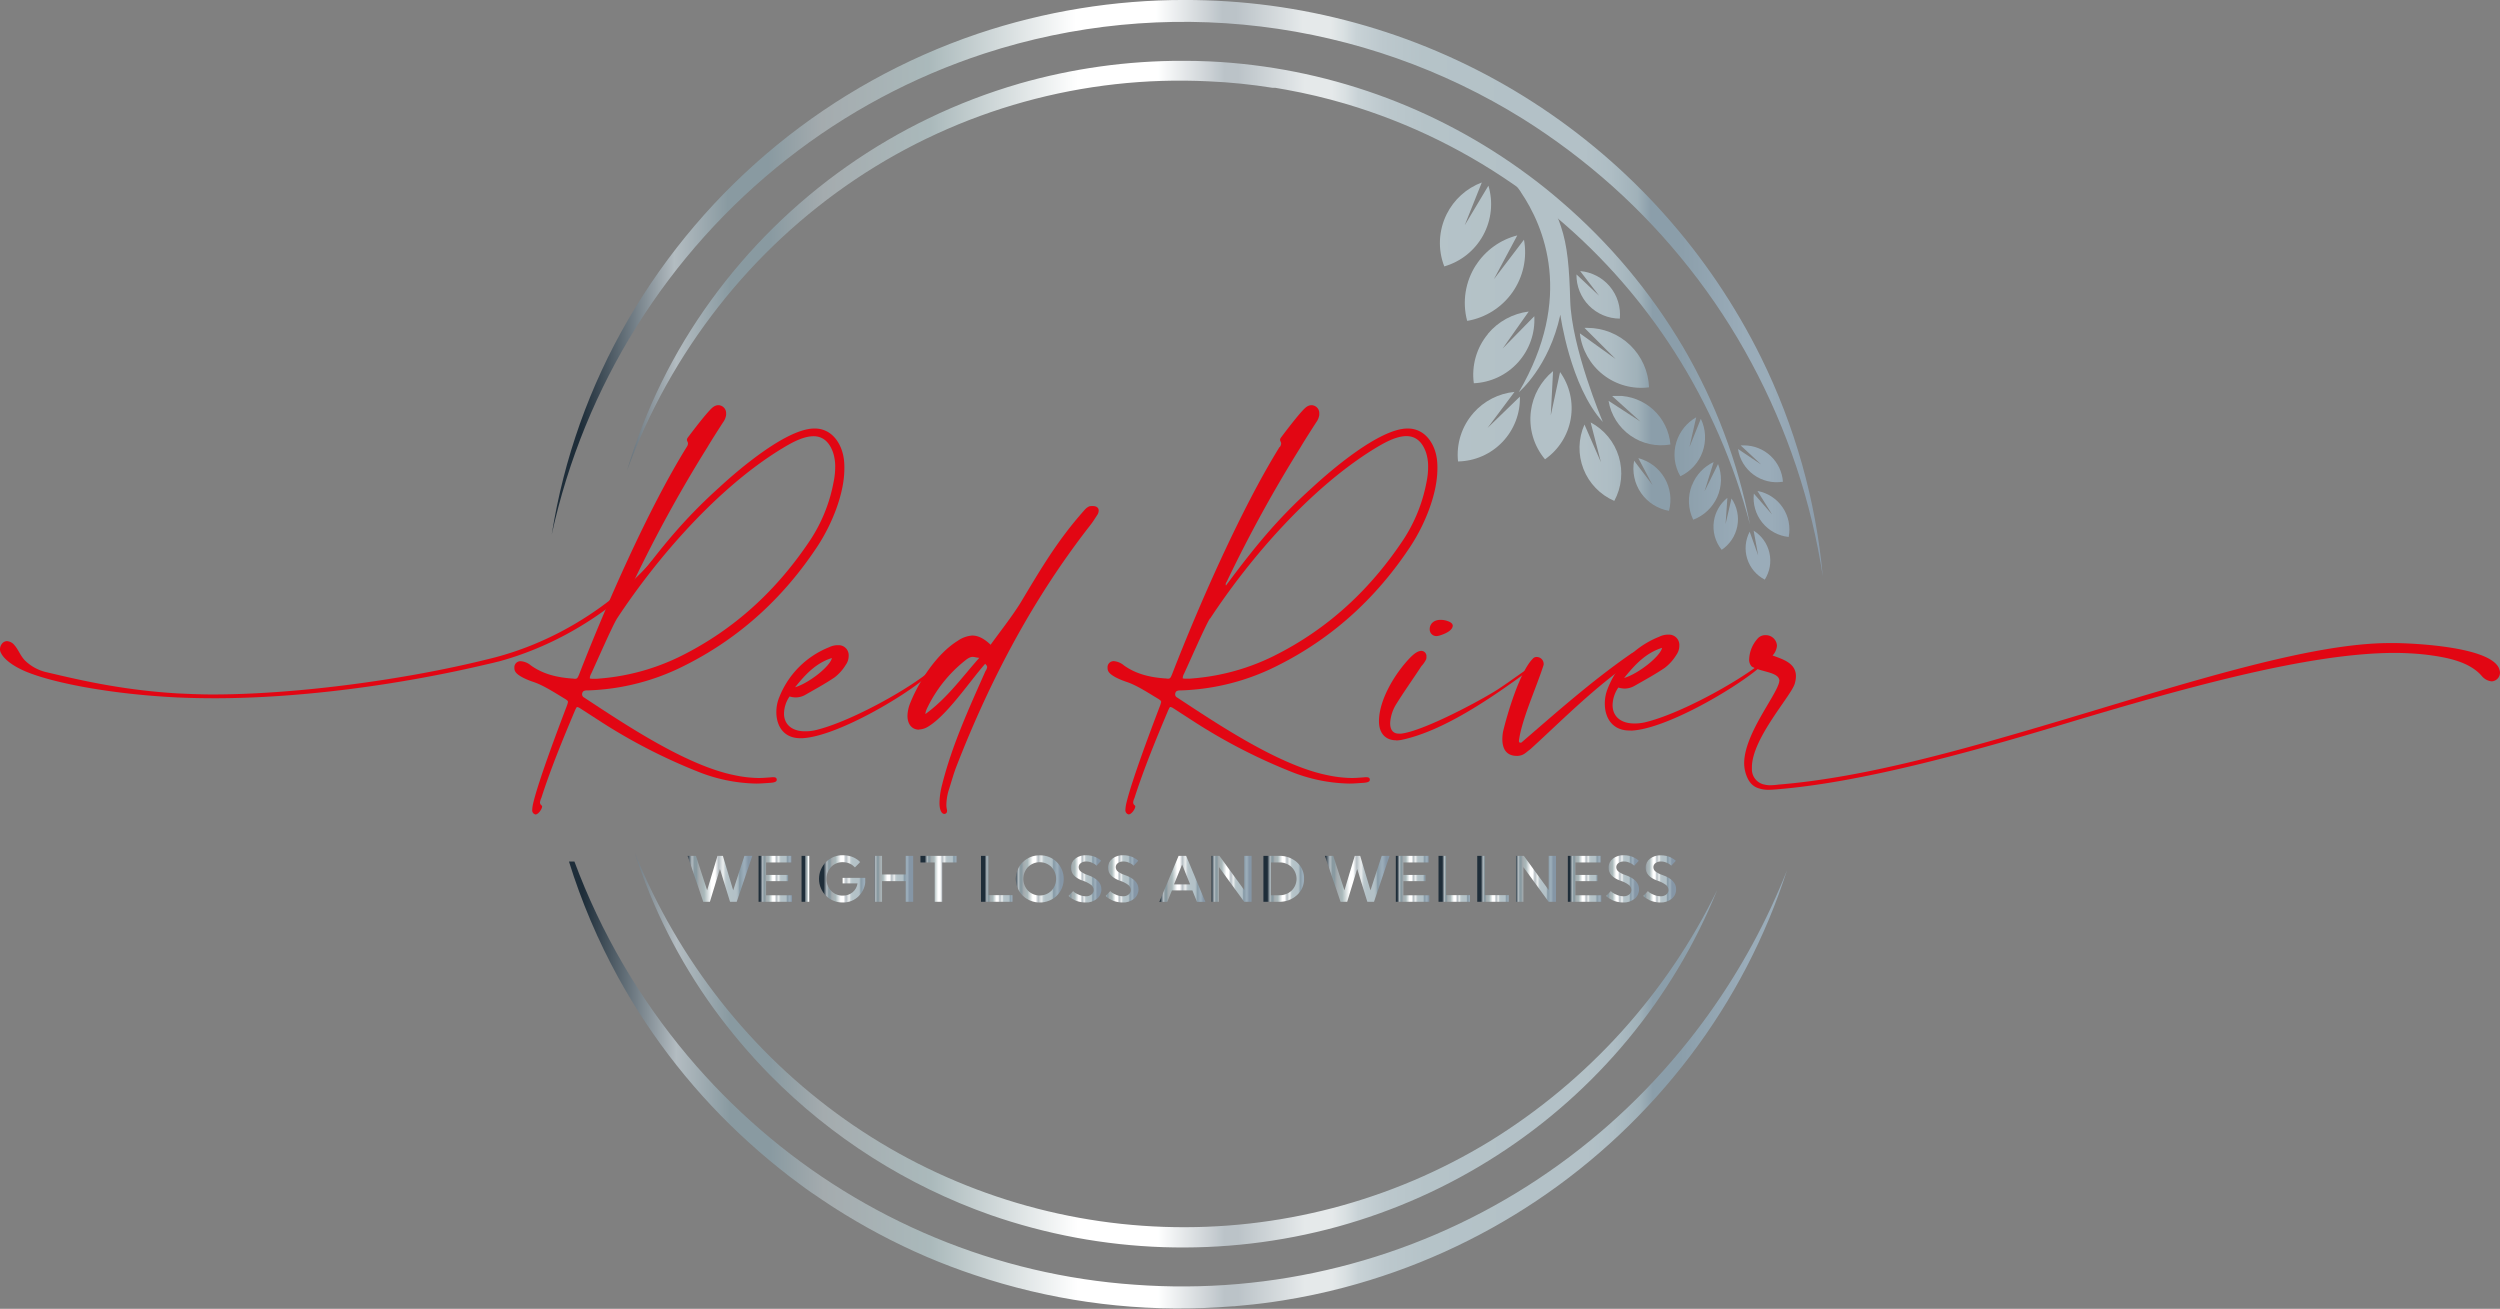 <?xml version="1.0" encoding="UTF-8"?>
<svg xmlns="http://www.w3.org/2000/svg" xmlns:xlink="http://www.w3.org/1999/xlink" id="Layer_1" data-name="Layer 1" viewBox="0 0 897.75 470">
  <rect x="0" y="0" width="897.75" height="470" fill="#808080" stroke="none"/>
  <defs>
    <style>.cls-1{fill:none;}.cls-2{clip-path:url(#clip-path);}.cls-3{fill:url(#linear-gradient);}.cls-4{clip-path:url(#clip-path-2);}.cls-5{fill:url(#linear-gradient-2);}.cls-6{clip-path:url(#clip-path-3);}.cls-7{fill:url(#linear-gradient-3);}.cls-8{clip-path:url(#clip-path-4);}.cls-9{fill:url(#linear-gradient-4);}.cls-10{clip-path:url(#clip-path-5);}.cls-11{fill:url(#linear-gradient-5);}.cls-12{clip-path:url(#clip-path-6);}.cls-13{fill:url(#linear-gradient-6);}.cls-14{clip-path:url(#clip-path-7);}.cls-15{fill:url(#linear-gradient-7);}.cls-16{clip-path:url(#clip-path-8);}.cls-17{fill:url(#linear-gradient-8);}.cls-18{clip-path:url(#clip-path-9);}.cls-19{fill:url(#linear-gradient-9);}.cls-20{clip-path:url(#clip-path-10);}.cls-21{fill:url(#linear-gradient-10);}.cls-22{clip-path:url(#clip-path-11);}.cls-23{fill:url(#linear-gradient-11);}.cls-24{clip-path:url(#clip-path-12);}.cls-25{fill:url(#linear-gradient-12);}.cls-26{clip-path:url(#clip-path-13);}.cls-27{fill:url(#linear-gradient-13);}.cls-28{clip-path:url(#clip-path-14);}.cls-29{fill:url(#linear-gradient-14);}.cls-30{clip-path:url(#clip-path-15);}.cls-31{fill:url(#linear-gradient-15);}.cls-32{clip-path:url(#clip-path-16);}.cls-33{fill:url(#linear-gradient-16);}.cls-34{clip-path:url(#clip-path-17);}.cls-35{fill:url(#linear-gradient-17);}.cls-36{clip-path:url(#clip-path-18);}.cls-37{fill:url(#linear-gradient-18);}.cls-38{clip-path:url(#clip-path-19);}.cls-39{fill:url(#linear-gradient-19);}.cls-40{clip-path:url(#clip-path-20);}.cls-41{fill:url(#linear-gradient-20);}.cls-42{clip-path:url(#clip-path-21);}.cls-43{fill:url(#linear-gradient-21);}.cls-44{fill:#e20613;}.cls-45{clip-path:url(#clip-path-22);}.cls-46{fill:url(#linear-gradient-22);}.cls-47{clip-path:url(#clip-path-23);}.cls-48{fill:url(#linear-gradient-23);}.cls-49{clip-path:url(#clip-path-24);}.cls-50{fill:url(#linear-gradient-24);}.cls-51{clip-path:url(#clip-path-25);}.cls-52{fill:url(#linear-gradient-25);}.cls-53{clip-path:url(#clip-path-26);}.cls-54{fill:url(#linear-gradient-26);}.cls-55{clip-path:url(#clip-path-27);}.cls-56{fill:url(#linear-gradient-27);}.cls-57{clip-path:url(#clip-path-28);}.cls-58{fill:url(#linear-gradient-28);}.cls-59{clip-path:url(#clip-path-29);}.cls-60{fill:url(#linear-gradient-29);}.cls-61{clip-path:url(#clip-path-30);}.cls-62{fill:url(#linear-gradient-30);}.cls-63{clip-path:url(#clip-path-31);}.cls-64{fill:url(#linear-gradient-31);}.cls-65{clip-path:url(#clip-path-32);}.cls-66{fill:url(#linear-gradient-32);}.cls-67{clip-path:url(#clip-path-33);}.cls-68{fill:url(#linear-gradient-33);}.cls-69{clip-path:url(#clip-path-34);}.cls-70{fill:url(#linear-gradient-34);}.cls-71{clip-path:url(#clip-path-35);}.cls-72{fill:url(#linear-gradient-35);}.cls-73{clip-path:url(#clip-path-36);}.cls-74{fill:url(#linear-gradient-36);}.cls-75{clip-path:url(#clip-path-37);}.cls-76{fill:url(#linear-gradient-37);}.cls-77{clip-path:url(#clip-path-38);}.cls-78{fill:url(#linear-gradient-38);}.cls-79{clip-path:url(#clip-path-39);}.cls-80{fill:url(#linear-gradient-39);}.cls-81{clip-path:url(#clip-path-40);}.cls-82{fill:url(#linear-gradient-40);}.cls-83{clip-path:url(#clip-path-41);}.cls-84{fill:url(#linear-gradient-41);}.cls-85{clip-path:url(#clip-path-42);}.cls-86{fill:url(#linear-gradient-42);}</style>
    <clipPath id="clip-path" transform="translate(-4.42 -10.07)">
      <polygon class="cls-1" points="251.35 317.42 254.34 317.42 258.35 329.79 262.07 317.42 264.01 317.42 267.71 329.79 271.74 317.42 274.57 317.42 268.98 333.91 266.58 333.91 262.95 322.11 259.34 333.91 256.96 333.91 251.35 317.42"></polygon>
    </clipPath>
    <linearGradient id="linear-gradient" x1="-267.94" y1="746.74" x2="-266.94" y2="746.74" gradientTransform="matrix(23.22, 0, 0, -23.22, 6467.53, 17651.91)" gradientUnits="userSpaceOnUse">
      <stop offset="0" stop-color="#1e2d39"></stop>
      <stop offset="0.04" stop-color="#1e2d39"></stop>
      <stop offset="0.11" stop-color="#b3bcc1"></stop>
      <stop offset="0.15" stop-color="#899aa1"></stop>
      <stop offset="0.18" stop-color="#899aa1"></stop>
      <stop offset="0.22" stop-color="#a4abae"></stop>
      <stop offset="0.3" stop-color="#aab9bb"></stop>
      <stop offset="0.41" stop-color="#fff"></stop>
      <stop offset="0.47" stop-color="#fff"></stop>
      <stop offset="0.52" stop-color="#bbc3c8"></stop>
      <stop offset="0.53" stop-color="#bbc3c8"></stop>
      <stop offset="0.58" stop-color="#e5e9ea"></stop>
      <stop offset="0.6" stop-color="#e5e9ea"></stop>
      <stop offset="0.61" stop-color="#d9e0e2"></stop>
      <stop offset="0.62" stop-color="#c8d2d6"></stop>
      <stop offset="0.64" stop-color="#bcc8cd"></stop>
      <stop offset="0.67" stop-color="#b5c3c8"></stop>
      <stop offset="0.74" stop-color="#b3c1c7"></stop>
      <stop offset="0.79" stop-color="#b3c1c7"></stop>
      <stop offset="0.81" stop-color="#aebdc4"></stop>
      <stop offset="0.83" stop-color="#a0b1b9"></stop>
      <stop offset="0.84" stop-color="#8b9eaa"></stop>
      <stop offset="0.86" stop-color="#8b9eaa"></stop>
      <stop offset="0.91" stop-color="#9aacb9"></stop>
      <stop offset="0.93" stop-color="#9aacb9"></stop>
      <stop offset="0.98" stop-color="#8596a6"></stop>
      <stop offset="1" stop-color="#8596a6"></stop>
    </linearGradient>
    <clipPath id="clip-path-2" transform="translate(-4.42 -10.07)">
      <polygon class="cls-1" points="276.81 333.91 276.81 317.42 288.6 317.42 288.6 319.77 279.52 319.77 279.52 324.27 287.42 324.27 287.42 326.49 279.52 326.49 279.52 331.56 288.83 331.56 288.83 333.91 276.81 333.91"></polygon>
    </clipPath>
    <linearGradient id="linear-gradient-2" x1="-267.89" y1="746.35" x2="-266.89" y2="746.35" gradientTransform="matrix(12.02, 0, 0, -12.02, 3492.58, 9287)" xlink:href="#linear-gradient"></linearGradient>
    <clipPath id="clip-path-3" transform="translate(-4.42 -10.07)">
      <rect class="cls-1" x="292.25" y="317.41" width="2.8" height="16.5"></rect>
    </clipPath>
    <linearGradient id="linear-gradient-3" x1="-267.54" y1="743.66" x2="-266.54" y2="743.66" gradientTransform="matrix(2.8, 0, 0, -2.8, 1038.15, 2401.19)" xlink:href="#linear-gradient"></linearGradient>
    <clipPath id="clip-path-4" transform="translate(-4.42 -10.07)">
      <path class="cls-1" d="M301,319.65a8.59,8.59,0,0,0,0,12.07,8.33,8.33,0,0,0,6.1,2.43,7.73,7.73,0,0,0,5.77-2.37,8.15,8.15,0,0,0,2.33-5.86c0-.21,0-.41,0-.61H307v2h5.35a5,5,0,0,1-1.77,3.18,5.31,5.31,0,0,1-3.49,1.2,5.65,5.65,0,0,1-4.21-1.72,6.3,6.3,0,0,1,0-8.58,5.64,5.64,0,0,1,4.21-1.72,5.87,5.87,0,0,1,1.54.2,5.93,5.93,0,0,1,1.21.45,5,5,0,0,1,.87.58,5.82,5.82,0,0,1,.52.46l.19.2,1.89-1.91-.24-.26a4.88,4.88,0,0,0-.75-.62,10.29,10.29,0,0,0-1.2-.72,8,8,0,0,0-1.74-.61,9.4,9.4,0,0,0-2.24-.26,8.4,8.4,0,0,0-6.15,2.47"></path>
    </clipPath>
    <linearGradient id="linear-gradient-4" x1="-267.92" y1="746.57" x2="-266.92" y2="746.57" gradientTransform="matrix(16.66, 0, 0, -16.66, 4758.65, 12756.3)" xlink:href="#linear-gradient"></linearGradient>
    <clipPath id="clip-path-5" transform="translate(-4.42 -10.07)">
      <polygon class="cls-1" points="329.64 317.41 329.64 324.08 321.16 324.08 321.16 317.41 318.45 317.41 318.45 333.91 321.16 333.91 321.16 326.49 329.64 326.49 329.64 333.91 332.35 333.91 332.35 317.41 329.64 317.41"></polygon>
    </clipPath>
    <linearGradient id="linear-gradient-5" x1="-267.91" y1="746.46" x2="-266.91" y2="746.46" gradientTransform="matrix(13.91, 0, 0, -13.91, 4039.55, 10695.84)" xlink:href="#linear-gradient"></linearGradient>
    <clipPath id="clip-path-6" transform="translate(-4.42 -10.07)">
      <polygon class="cls-1" points="334.95 317.41 334.95 319.77 340.06 319.77 340.06 333.91 342.77 333.91 342.77 319.77 347.91 319.77 347.91 317.41 334.95 317.41"></polygon>
    </clipPath>
    <linearGradient id="linear-gradient-6" x1="-267.9" y1="746.41" x2="-266.9" y2="746.41" gradientTransform="matrix(12.96, 0, 0, -12.96, 3803.52, 9991.78)" xlink:href="#linear-gradient"></linearGradient>
    <clipPath id="clip-path-7" transform="translate(-4.42 -10.07)">
      <polygon class="cls-1" points="356.69 317.41 356.69 333.91 368 333.91 368 331.51 359.4 331.51 359.4 317.41 356.69 317.41"></polygon>
    </clipPath>
    <linearGradient id="linear-gradient-7" x1="-267.89" y1="746.29" x2="-266.89" y2="746.29" gradientTransform="matrix(11.31, 0, 0, -11.31, 3382.99, 8758.78)" xlink:href="#linear-gradient"></linearGradient>
    <clipPath id="clip-path-8" transform="translate(-4.42 -10.07)">
      <path class="cls-1" d="M373.59,329.93a6.21,6.21,0,0,1,0-8.53,6,6,0,0,1,8.4,0,6.24,6.24,0,0,1,0,8.53,6,6,0,0,1-8.4,0m-1.9-10.28a8.57,8.57,0,0,0,0,12.07,8.87,8.87,0,0,0,12.24,0,8.59,8.59,0,0,0,0-12.07,8.32,8.32,0,0,0-6.11-2.43,8.42,8.42,0,0,0-6.14,2.47"></path>
    </clipPath>
    <linearGradient id="linear-gradient-8" x1="-267.92" y1="746.59" x2="-266.92" y2="746.59" gradientTransform="matrix(17.21, 0, 0, -17.21, 4974.69, 13161.48)" xlink:href="#linear-gradient"></linearGradient>
    <clipPath id="clip-path-9" transform="translate(-4.42 -10.07)">
      <path class="cls-1" d="M390.5,318.45a4,4,0,0,0-1.52,3.21q0,3.09,4.12,4.62a10.62,10.62,0,0,1,3.19,1.59,2.34,2.34,0,0,1,.88,1.83,2,2,0,0,1-.78,1.58,3.06,3.06,0,0,1-2,.64,6.22,6.22,0,0,1-2.46-.52,7.32,7.32,0,0,1-1.58-.82q-.37-.31-.58-.52l-1.63,1.74.24.24a4.12,4.12,0,0,0,.75.6,11.9,11.9,0,0,0,1.2.68,8.08,8.08,0,0,0,1.72.59,9.26,9.26,0,0,0,2.15.25,6.13,6.13,0,0,0,4.16-1.35,4.32,4.32,0,0,0,1.57-3.41q0-3.39-4.85-5.09a8.42,8.42,0,0,1-2.58-1.31,2,2,0,0,1-.74-1.57,1.79,1.79,0,0,1,.73-1.39,3.06,3.06,0,0,1,2-.61,4.78,4.78,0,0,1,2,.42,5.44,5.44,0,0,1,1.25.68l.46.42,1.63-1.77-.21-.21a4.24,4.24,0,0,0-.67-.51,9.57,9.57,0,0,0-1.06-.58,7.72,7.72,0,0,0-1.52-.49,8.44,8.44,0,0,0-1.89-.21,6,6,0,0,0-4,1.27"></path>
    </clipPath>
    <linearGradient id="linear-gradient-9" x1="-267.89" y1="746.33" x2="-266.89" y2="746.33" gradientTransform="matrix(11.79, 0, 0, -11.79, 3540.86, 9111.17)" xlink:href="#linear-gradient"></linearGradient>
    <clipPath id="clip-path-10" transform="translate(-4.42 -10.07)">
      <path class="cls-1" d="M403.83,318.45a4,4,0,0,0-1.52,3.21q0,3.09,4.12,4.62a10.62,10.62,0,0,1,3.19,1.59,2.34,2.34,0,0,1,.88,1.83,2,2,0,0,1-.78,1.58,3.06,3.06,0,0,1-2,.64,6.22,6.22,0,0,1-2.46-.52,7.29,7.29,0,0,1-1.58-.82q-.37-.31-.58-.52l-1.63,1.74.23.24a4.13,4.13,0,0,0,.76.6,11.91,11.91,0,0,0,1.2.68,8.05,8.05,0,0,0,1.72.59,9.26,9.26,0,0,0,2.14.25,6.13,6.13,0,0,0,4.16-1.35,4.32,4.32,0,0,0,1.57-3.41q0-3.39-4.85-5.09a8.42,8.42,0,0,1-2.58-1.31,2,2,0,0,1-.74-1.57,1.79,1.79,0,0,1,.73-1.39,3.06,3.06,0,0,1,2-.61,4.78,4.78,0,0,1,2,.42,5.44,5.44,0,0,1,1.25.68l.46.42,1.63-1.77-.21-.21a4.29,4.29,0,0,0-.67-.51,9.58,9.58,0,0,0-1.06-.58,7.72,7.72,0,0,0-1.52-.49,8.45,8.45,0,0,0-1.89-.21,6,6,0,0,0-4,1.27"></path>
    </clipPath>
    <linearGradient id="linear-gradient-10" x1="-267.89" y1="746.33" x2="-266.89" y2="746.33" gradientTransform="matrix(11.79, 0, 0, -11.79, 3554.18, 9111.17)" xlink:href="#linear-gradient"></linearGradient>
    <clipPath id="clip-path-11" transform="translate(-4.42 -10.07)">
      <path class="cls-1" d="M428.92,320.53l2.88,7.12H426Zm-1.27-3.11-6.91,16.5h2.85l1.67-4.12h7.33l1.67,4.12h3l-6.88-16.5Z"></path>
    </clipPath>
    <linearGradient id="linear-gradient-11" x1="-267.92" y1="746.57" x2="-266.92" y2="746.57" gradientTransform="matrix(16.5, 0, 0, -16.5, 4836.65, 12632.9)" xlink:href="#linear-gradient"></linearGradient>
    <clipPath id="clip-path-12" transform="translate(-4.42 -10.07)">
      <polygon class="cls-1" points="451.22 317.41 451.22 329.67 442.31 317.41 439.48 317.41 439.48 333.91 442.15 333.91 442.15 321.44 451.22 333.91 453.86 333.91 453.86 317.41 451.22 317.41"></polygon>
    </clipPath>
    <linearGradient id="linear-gradient-12" x1="-267.91" y1="746.48" x2="-266.91" y2="746.48" gradientTransform="matrix(14.38, 0, 0, -14.38, 4286.99, 11048.22)" xlink:href="#linear-gradient"></linearGradient>
    <clipPath id="clip-path-13" transform="translate(-4.42 -10.07)">
      <path class="cls-1" d="M460.82,319.77h2.95a6.23,6.23,0,0,1,4.48,1.68,5.92,5.92,0,0,1,0,8.43,6.24,6.24,0,0,1-4.49,1.67h-2.95Zm-2.71-2.36v16.5h5.49a9.28,9.28,0,0,0,6.54-2.38,7.72,7.72,0,0,0,2.58-5.92,7.64,7.64,0,0,0-2.54-5.87,9.21,9.21,0,0,0-6.49-2.33Z"></path>
    </clipPath>
    <linearGradient id="linear-gradient-13" x1="-267.91" y1="746.49" x2="-266.91" y2="746.49" gradientTransform="matrix(14.61, 0, 0, -14.61, 4368.68, 11224.06)" xlink:href="#linear-gradient"></linearGradient>
    <clipPath id="clip-path-14" transform="translate(-4.42 -10.07)">
      <polygon class="cls-1" points="500.59 317.41 496.56 329.79 492.86 317.41 490.92 317.41 487.2 329.79 483.19 317.41 480.2 317.41 485.81 333.91 488.19 333.91 491.8 322.11 495.43 333.91 497.83 333.91 503.42 317.41 500.59 317.41"></polygon>
    </clipPath>
    <linearGradient id="linear-gradient-14" x1="-267.94" y1="746.74" x2="-266.94" y2="746.74" gradientTransform="matrix(23.22, 0, 0, -23.22, 6696.64, 17652.63)" xlink:href="#linear-gradient"></linearGradient>
    <clipPath id="clip-path-15" transform="translate(-4.42 -10.07)">
      <polygon class="cls-1" points="505.66 317.41 505.66 333.91 517.68 333.91 517.68 331.56 508.37 331.56 508.37 326.49 516.27 326.49 516.27 324.27 508.37 324.27 508.37 319.77 517.45 319.77 517.45 317.41 505.66 317.41"></polygon>
    </clipPath>
    <linearGradient id="linear-gradient-15" x1="-267.89" y1="746.35" x2="-266.89" y2="746.35" gradientTransform="matrix(12.02, 0, 0, -12.02, 3721.3, 9286.65)" xlink:href="#linear-gradient"></linearGradient>
    <clipPath id="clip-path-16" transform="translate(-4.42 -10.07)">
      <polygon class="cls-1" points="520.99 317.41 520.99 333.91 532.3 333.91 532.3 331.51 523.7 331.51 523.7 317.41 520.99 317.41"></polygon>
    </clipPath>
    <linearGradient id="linear-gradient-16" x1="-267.89" y1="746.29" x2="-266.89" y2="746.29" gradientTransform="matrix(11.31, 0, 0, -11.31, 3547.29, 8758.78)" xlink:href="#linear-gradient"></linearGradient>
    <clipPath id="clip-path-17" transform="translate(-4.42 -10.07)">
      <polygon class="cls-1" points="534.9 317.41 534.9 333.91 546.21 333.91 546.21 331.51 537.61 331.51 537.61 317.41 534.9 317.41"></polygon>
    </clipPath>
    <linearGradient id="linear-gradient-17" x1="-267.89" y1="746.29" x2="-266.89" y2="746.29" gradientTransform="matrix(11.31, 0, 0, -11.31, 3561.2, 8758.78)" xlink:href="#linear-gradient"></linearGradient>
    <clipPath id="clip-path-18" transform="translate(-4.42 -10.07)">
      <polygon class="cls-1" points="560.54 317.41 560.54 329.67 551.63 317.41 548.8 317.41 548.8 333.91 551.47 333.91 551.47 321.44 560.54 333.91 563.18 333.91 563.18 317.41 560.54 317.41"></polygon>
    </clipPath>
    <linearGradient id="linear-gradient-18" x1="-267.91" y1="746.48" x2="-266.91" y2="746.48" gradientTransform="matrix(14.38, 0, 0, -14.38, 4396.18, 11047.87)" xlink:href="#linear-gradient"></linearGradient>
    <clipPath id="clip-path-19" transform="translate(-4.42 -10.07)">
      <polygon class="cls-1" points="567.43 317.41 567.43 333.91 579.45 333.91 579.45 331.56 570.14 331.56 570.14 326.49 578.04 326.49 578.04 324.27 570.14 324.27 570.14 319.77 579.22 319.77 579.22 317.41 567.43 317.41"></polygon>
    </clipPath>
    <linearGradient id="linear-gradient-19" x1="-267.89" y1="746.35" x2="-266.89" y2="746.35" gradientTransform="matrix(12.02, 0, 0, -12.02, 3783.33, 9287.36)" xlink:href="#linear-gradient"></linearGradient>
    <clipPath id="clip-path-20" transform="translate(-4.42 -10.07)">
      <path class="cls-1" d="M583.57,318.45a4,4,0,0,0-1.52,3.21q0,3.09,4.12,4.62a10.64,10.64,0,0,1,3.2,1.59,2.34,2.34,0,0,1,.88,1.83,2,2,0,0,1-.78,1.58,3.07,3.07,0,0,1-2,.64,6.2,6.2,0,0,1-2.46-.52,7.36,7.36,0,0,1-1.58-.82q-.36-.31-.58-.52l-1.63,1.74.24.24a4.15,4.15,0,0,0,.75.6,12,12,0,0,0,1.2.68,8.05,8.05,0,0,0,1.72.59,9.25,9.25,0,0,0,2.14.25,6.13,6.13,0,0,0,4.16-1.35,4.32,4.32,0,0,0,1.57-3.41q0-3.39-4.86-5.09a8.43,8.43,0,0,1-2.58-1.31,2,2,0,0,1-.74-1.57,1.79,1.79,0,0,1,.73-1.39,3.06,3.06,0,0,1,2-.61,4.78,4.78,0,0,1,2,.42,5.49,5.49,0,0,1,1.25.68l.46.42,1.63-1.77-.21-.21a4.27,4.27,0,0,0-.67-.51,9.77,9.77,0,0,0-1.06-.58,7.76,7.76,0,0,0-1.52-.49,8.44,8.44,0,0,0-1.89-.21,6,6,0,0,0-4,1.27"></path>
    </clipPath>
    <linearGradient id="linear-gradient-20" x1="-267.89" y1="746.33" x2="-266.89" y2="746.33" gradientTransform="matrix(11.79, 0, 0, -11.79, 3733.92, 9111.17)" xlink:href="#linear-gradient"></linearGradient>
    <clipPath id="clip-path-21" transform="translate(-4.42 -10.07)">
      <path class="cls-1" d="M596.89,318.45a4,4,0,0,0-1.52,3.21q0,3.09,4.13,4.62a10.63,10.63,0,0,1,3.19,1.59,2.34,2.34,0,0,1,.88,1.83,2,2,0,0,1-.78,1.58,3.07,3.07,0,0,1-2,.64,6.21,6.21,0,0,1-2.46-.52,7.35,7.35,0,0,1-1.58-.82c-.24-.2-.43-.38-.58-.52l-1.63,1.74.24.24a4.19,4.19,0,0,0,.75.6,11.93,11.93,0,0,0,1.2.68,8,8,0,0,0,1.72.59,9.26,9.26,0,0,0,2.14.25,6.14,6.14,0,0,0,4.16-1.35,4.32,4.32,0,0,0,1.57-3.41q0-3.39-4.86-5.09a8.46,8.46,0,0,1-2.58-1.31,2,2,0,0,1-.74-1.57,1.79,1.79,0,0,1,.73-1.39,3.06,3.06,0,0,1,2-.61,4.78,4.78,0,0,1,2,.42,5.49,5.49,0,0,1,1.25.68l.46.42,1.63-1.77L606,319a4.27,4.27,0,0,0-.67-.51,9.84,9.84,0,0,0-1.06-.58,7.77,7.77,0,0,0-1.52-.49,8.43,8.43,0,0,0-1.89-.21,6,6,0,0,0-4,1.27"></path>
    </clipPath>
    <linearGradient id="linear-gradient-21" x1="-267.89" y1="746.33" x2="-266.89" y2="746.33" gradientTransform="matrix(11.79, 0, 0, -11.79, 3747.24, 9111.17)" xlink:href="#linear-gradient"></linearGradient>
    <clipPath id="clip-path-22" transform="translate(-4.42 -10.07)">
      <path class="cls-1" d="M578.66,116.27l-8.13-7.66a15.65,15.65,0,0,0,15.57,15.88,15.65,15.65,0,0,0-14.25-17.08Z"></path>
    </clipPath>
    <linearGradient id="linear-gradient-22" x1="-268" y1="747.14" x2="-267" y2="747.14" gradientTransform="matrix(478.52, 0, 0, -478.52, 128433.96, 357629.63)" xlink:href="#linear-gradient"></linearGradient>
    <clipPath id="clip-path-23" transform="translate(-4.42 -10.07)">
      <path class="cls-1" d="M534.41,105.3a25,25,0,0,0-3.13,20,25,25,0,0,0,20.4-29.16l-10.82,14.22,8.42-15.76a25,25,0,0,0-14.87,10.74"></path>
    </clipPath>
    <linearGradient id="linear-gradient-23" x1="-268" y1="747.14" x2="-267" y2="747.14" gradientTransform="matrix(478.52, 0, 0, -478.52, 128433.96, 357623.58)" xlink:href="#linear-gradient"></linearGradient>
    <clipPath id="clip-path-24" transform="translate(-4.42 -10.07)">
      <path class="cls-1" d="M523.91,87a23.25,23.25,0,0,0-.85,18.74,23.26,23.26,0,0,0,15.85-29L530.38,91l6.16-15.41A23.21,23.21,0,0,0,523.91,87"></path>
    </clipPath>
    <linearGradient id="linear-gradient-24" x1="-268" y1="747.14" x2="-267" y2="747.14" gradientTransform="matrix(478.52, 0, 0, -478.52, 128433.96, 357604.35)" xlink:href="#linear-gradient"></linearGradient>
    <clipPath id="clip-path-25" transform="translate(-4.42 -10.07)">
      <path class="cls-1" d="M583.38,152.32l10.14,9.15L582.05,154a19.14,19.14,0,0,0,22.22,15.68,19.13,19.13,0,0,0-19.07-17.49q-.92,0-1.83.09"></path>
    </clipPath>
    <linearGradient id="linear-gradient-25" x1="-268" y1="747.14" x2="-267" y2="747.14" gradientTransform="matrix(478.52, 0, 0, -478.52, 128433.96, 357674.79)" xlink:href="#linear-gradient"></linearGradient>
    <clipPath id="clip-path-26" transform="translate(-4.42 -10.07)">
      <path class="cls-1" d="M619.88,197.23a13.2,13.2,0,0,0,2.8,10.28,13.21,13.21,0,0,0,3.52-18.44l-2.13,9.18.65-9.4a13.18,13.18,0,0,0-4.84,8.38"></path>
    </clipPath>
    <linearGradient id="linear-gradient-26" x1="-268" y1="747.14" x2="-267" y2="747.14" gradientTransform="matrix(478.52, 0, 0, -478.52, 128433.96, 357711.85)" xlink:href="#linear-gradient"></linearGradient>
    <clipPath id="clip-path-27" transform="translate(-4.42 -10.07)">
      <path class="cls-1" d="M606.43,168.73a15.41,15.41,0,0,0,1.4,12.36,15.42,15.42,0,0,0,7.36-20.64l-4.1,10.21,2.43-10.73a15.38,15.38,0,0,0-7.08,8.8"></path>
    </clipPath>
    <linearGradient id="linear-gradient-27" x1="-268" y1="747.14" x2="-267" y2="747.14" gradientTransform="matrix(478.52, 0, 0, -478.52, 128433.96, 357684.18)" xlink:href="#linear-gradient"></linearGradient>
    <clipPath id="clip-path-28" transform="translate(-4.42 -10.07)">
      <path class="cls-1" d="M612,184.27a15.42,15.42,0,0,0,.45,12.43,15.42,15.42,0,0,0,8.92-20l-4.87,9.86L619.78,176a15.38,15.38,0,0,0-7.73,8.23"></path>
    </clipPath>
    <linearGradient id="linear-gradient-28" x1="-268" y1="747.14" x2="-267" y2="747.14" gradientTransform="matrix(478.52, 0, 0, -478.52, 128433.96, 357700.04)" xlink:href="#linear-gradient"></linearGradient>
    <clipPath id="clip-path-29" transform="translate(-4.42 -10.07)">
      <path class="cls-1" d="M597.87,184.28l-6.64-8.77a15.42,15.42,0,0,0,12.52,18,15.42,15.42,0,0,0-11-18.92Z"></path>
    </clipPath>
    <linearGradient id="linear-gradient-29" x1="-268" y1="747.14" x2="-267" y2="747.14" gradientTransform="matrix(478.52, 0, 0, -478.52, 128433.96, 357697.7)" xlink:href="#linear-gradient"></linearGradient>
    <clipPath id="clip-path-30" transform="translate(-4.42 -10.07)">
      <path class="cls-1" d="M635.79,209.56,632.73,201a12.7,12.7,0,0,0,5.42,17.21,12.7,12.7,0,0,0-4-17.59Z"></path>
    </clipPath>
    <linearGradient id="linear-gradient-30" x1="-268" y1="747.14" x2="-267" y2="747.14" gradientTransform="matrix(478.52, 0, 0, -478.52, 128433.96, 357723.11)" xlink:href="#linear-gradient"></linearGradient>
    <clipPath id="clip-path-31" transform="translate(-4.42 -10.07)">
      <path class="cls-1" d="M640.82,194.88l-6.59-7.56a14.05,14.05,0,0,0,12.51,15.57,14.05,14.05,0,0,0-11.22-16.52Z"></path>
    </clipPath>
    <linearGradient id="linear-gradient-31" x1="-268" y1="747.14" x2="-267" y2="747.14" gradientTransform="matrix(478.52, 0, 0, -478.52, 128433.96, 357708.3)" xlink:href="#linear-gradient"></linearGradient>
    <clipPath id="clip-path-32" transform="translate(-4.42 -10.07)">
      <path class="cls-1" d="M629.52,170.05l7.34,6.83-8.33-5.58a14.05,14.05,0,0,0,16.14,11.76,14.05,14.05,0,0,0-14-13.05c-.38,0-.75,0-1.13,0"></path>
    </clipPath>
    <linearGradient id="linear-gradient-32" x1="-268" y1="747.14" x2="-267" y2="747.14" gradientTransform="matrix(478.52, 0, 0, -478.52, 128433.96, 357690.29)" xlink:href="#linear-gradient"></linearGradient>
    <clipPath id="clip-path-33" transform="translate(-4.42 -10.07)">
      <path class="cls-1" d="M538.74,130a22.83,22.83,0,0,0-5.07,17.7,22.82,22.82,0,0,0,21.72-24.08L544,135.25l9.39-13.31a22.78,22.78,0,0,0-14.66,8"></path>
    </clipPath>
    <linearGradient id="linear-gradient-33" x1="-268" y1="747.14" x2="-267" y2="747.14" gradientTransform="matrix(478.52, 0, 0, -478.52, 128433.96, 357648.48)" xlink:href="#linear-gradient"></linearGradient>
    <clipPath id="clip-path-34" transform="translate(-4.42 -10.07)">
      <path class="cls-1" d="M533.55,158.36A22.65,22.65,0,0,0,528,175.78a22.65,22.65,0,0,0,22.21-23.28l-11.61,11.24,9.68-12.94a22.59,22.59,0,0,0-14.76,7.57"></path>
    </clipPath>
    <linearGradient id="linear-gradient-34" x1="-268" y1="747.14" x2="-267" y2="747.14" gradientTransform="matrix(478.52, 0, 0, -478.52, 128433.96, 357676.96)" xlink:href="#linear-gradient"></linearGradient>
    <clipPath id="clip-path-35" transform="translate(-4.42 -10.07)">
      <path class="cls-1" d="M554.17,157.68A22.37,22.37,0,0,0,559.23,175a22.37,22.37,0,0,0,5.41-31.33l-3.34,15.61.82-15.94a22.33,22.33,0,0,0-7.95,14.33"></path>
    </clipPath>
    <linearGradient id="linear-gradient-35" x1="-268" y1="747.14" x2="-267" y2="747.14" gradientTransform="matrix(478.52, 0, 0, -478.52, 128433.96, 357672.84)" xlink:href="#linear-gradient"></linearGradient>
    <clipPath id="clip-path-36" transform="translate(-4.42 -10.07)">
      <path class="cls-1" d="M573.38,127.79,584.6,139l-12.86-9.24a22.19,22.19,0,0,0,24.85,19.4,22.19,22.19,0,0,0-22.19-21.35l-1,0"></path>
    </clipPath>
    <linearGradient id="linear-gradient-36" x1="-268" y1="747.14" x2="-267" y2="747.14" gradientTransform="matrix(478.52, 0, 0, -478.52, 128433.96, 357652.2)" xlink:href="#linear-gradient"></linearGradient>
    <clipPath id="clip-path-37" transform="translate(-4.42 -10.07)">
      <path class="cls-1" d="M579.32,176.07l-5.92-13.54a20.72,20.72,0,0,0,10.71,27.42,20.72,20.72,0,0,0-8.49-28.19Z"></path>
    </clipPath>
    <linearGradient id="linear-gradient-37" x1="-268" y1="747.14" x2="-267" y2="747.14" gradientTransform="matrix(478.52, 0, 0, -478.52, 128433.96, 357689.52)" xlink:href="#linear-gradient"></linearGradient>
    <clipPath id="clip-path-38" transform="translate(-4.42 -10.07)">
      <path class="cls-1" d="M208.73,319.43A225.9,225.9,0,0,0,226.38,361a228.66,228.66,0,0,0,47,59.37c4.69,4.27,9.59,8.33,14.62,12.22l3.82,2.85c1.29.94,2.54,1.93,3.87,2.8,2.64,1.76,5.24,3.6,7.93,5.31a230.21,230.21,0,0,0,33.69,17.9q8.42,3.59,17.12,6.49a230.69,230.69,0,0,0,82.22,11.84c3.52-.12,7-.35,10.54-.63l.42,0c4.68-.39,9.34-.9,14-1.57,1.16-.17,2.33-.34,3.48-.53q11.13-1.77,22-4.64a229.34,229.34,0,0,0,124.33-83.2,223.52,223.52,0,0,0,34.74-66.7,239.2,239.2,0,0,1-28.22,51.82q-4.62,6.44-9.66,12.57c-.18.22-.37.45-.56.67A234.26,234.26,0,0,1,553,435.91,231,231,0,0,1,411.84,471.4a228.09,228.09,0,0,1-71.64-16.91,231.18,231.18,0,0,1-62.74-38.78,235,235,0,0,1-26.05-26.42,236.71,236.71,0,0,1-40.72-69.85Z"></path>
    </clipPath>
    <linearGradient id="linear-gradient-38" x1="-268" y1="747.14" x2="-267" y2="747.14" gradientTransform="matrix(478.52, 0, 0, -478.52, 128433.96, 357913.34)" xlink:href="#linear-gradient"></linearGradient>
    <clipPath id="clip-path-39" transform="translate(-4.42 -10.07)">
      <path class="cls-1" d="M260.54,372a211.31,211.31,0,0,0,20.27,24,208.71,208.71,0,0,0,79.28,50.37,210.26,210.26,0,0,0,124.66,4.2,207.54,207.54,0,0,0,57.47-25.74,204.76,204.76,0,0,0,78.85-95.17A217.85,217.85,0,0,1,539.23,420a210.83,210.83,0,0,1-231.39-7.93,214.73,214.73,0,0,1-44.48-42.29,219.25,219.25,0,0,1-31-53.45A200.6,200.6,0,0,0,260.54,372"></path>
    </clipPath>
    <linearGradient id="linear-gradient-39" x1="-268" y1="747.14" x2="-267" y2="747.14" gradientTransform="matrix(478.52, 0, 0, -478.52, 128433.96, 357900.85)" xlink:href="#linear-gradient"></linearGradient>
    <clipPath id="clip-path-40" transform="translate(-4.42 -10.07)">
      <path class="cls-1" d="M550.58,79.1h0c8.26,12.19,19.17,37.75-.76,71.8,0,0,10.85-9,14.92-27.83,0,0,3.51,25.68,15.27,38.55-.34-.81-11.25-26.71-11.73-43.7-.32-11.87-1-19.61-3.31-26.49h0a43.42,43.42,0,0,0-1.67-4.34q1.6,1.26,3.18,2.55A205.24,205.24,0,0,0,549,76.82c.52.7,1.06,1.45,1.62,2.28"></path>
    </clipPath>
    <linearGradient id="linear-gradient-40" x1="-268" y1="747.14" x2="-267" y2="747.14" gradientTransform="matrix(478.52, 0, 0, -478.52, 128433.96, 357632.89)" xlink:href="#linear-gradient"></linearGradient>
    <clipPath id="clip-path-41" transform="translate(-4.42 -10.07)">
      <path class="cls-1" d="M370.41,40.11a208.36,208.36,0,0,0-110.77,77.95,201.92,201.92,0,0,0-30.09,61.08,217,217,0,0,1,32.9-59,214.11,214.11,0,0,1,49.13-45.66,209.24,209.24,0,0,1,126.94-35.2,199.53,199.53,0,0,1,22.91,2.33h.16l.32,0,.3,0,.23,0,.35.06,1.3.23.56.1,1.67.29,0,0a205.43,205.43,0,0,1,21.12,5h0a210.61,210.61,0,0,1,64.12,31.58s.74.54,1.92,1.42l.35.26s0,0,0,0c2.64,2,7,5.35,10.27,8.18v0a212.78,212.78,0,0,1,41.73,47.82,216.76,216.76,0,0,1,27,61.88,201.66,201.66,0,0,0-24-63.72A211.09,211.09,0,0,0,589.2,106.9,208.74,208.74,0,0,0,565,82.39q-5.47-4.74-11.27-9.05l-.5-.37a208.54,208.54,0,0,0-114.4-40.85q-4.82-.21-9.64-.21a212.13,212.13,0,0,0-58.81,8.2"></path>
    </clipPath>
    <linearGradient id="linear-gradient-41" x1="-268" y1="747.14" x2="-267" y2="747.14" gradientTransform="matrix(478.52, 0, 0, -478.52, 128433.96, 357628.99)" xlink:href="#linear-gradient"></linearGradient>
    <clipPath id="clip-path-42" transform="translate(-4.42 -10.07)">
      <path class="cls-1" d="M355.48,22.2A230.83,230.83,0,0,0,229.91,125,222.82,222.82,0,0,0,202.55,202,235.52,235.52,0,0,1,287.11,67.12a230.84,230.84,0,0,1,70.73-37.81A230.59,230.59,0,0,1,551.31,52.76,238.28,238.28,0,0,1,583.52,77a234.1,234.1,0,0,1,27.61,29.45,230,230,0,0,1,22.19,33.84A237.32,237.32,0,0,1,659,217.17a223.6,223.6,0,0,0-22.17-78.72A230.57,230.57,0,0,0,437.37,10.18q-3.72-.12-7.44-.12A232.64,232.64,0,0,0,355.48,22.2"></path>
    </clipPath>
    <linearGradient id="linear-gradient-42" x1="-268" y1="747.14" x2="-267" y2="747.14" gradientTransform="matrix(478.52, 0, 0, -478.52, 128433.96, 357627.29)" xlink:href="#linear-gradient"></linearGradient>
  </defs>
  <title>logo</title>
  <g class="cls-2">
    <rect class="cls-3" x="246.93" y="307.35" width="23.22" height="16.5"></rect>
  </g>
  <g class="cls-4">
    <rect class="cls-5" x="272.4" y="307.35" width="12.02" height="16.5"></rect>
  </g>
  <g class="cls-6">
    <rect class="cls-7" x="287.84" y="307.35" width="2.8" height="16.5"></rect>
  </g>
  <g class="cls-8">
    <rect class="cls-9" x="294.06" y="307.11" width="16.66" height="16.97"></rect>
  </g>
  <g class="cls-10">
    <rect class="cls-11" x="314.03" y="307.35" width="13.91" height="16.5"></rect>
  </g>
  <g class="cls-12">
    <rect class="cls-13" x="330.53" y="307.35" width="12.96" height="16.5"></rect>
  </g>
  <g class="cls-14">
    <rect class="cls-15" x="352.27" y="307.35" width="11.31" height="16.5"></rect>
  </g>
  <g class="cls-16">
    <rect class="cls-17" x="364.77" y="307.11" width="17.21" height="16.97"></rect>
  </g>
  <g class="cls-18">
    <rect class="cls-19" x="383.74" y="307.11" width="11.78" height="16.97"></rect>
  </g>
  <g class="cls-20">
    <rect class="cls-21" x="397.06" y="307.11" width="11.78" height="16.97"></rect>
  </g>
  <g class="cls-22">
    <rect class="cls-23" x="416.33" y="307.35" width="16.5" height="16.5"></rect>
  </g>
  <g class="cls-24">
    <rect class="cls-25" x="435.07" y="307.35" width="14.38" height="16.5"></rect>
  </g>
  <g class="cls-26">
    <rect class="cls-27" x="453.69" y="307.35" width="14.61" height="16.5"></rect>
  </g>
  <g class="cls-28">
    <rect class="cls-29" x="475.78" y="307.35" width="23.22" height="16.5"></rect>
  </g>
  <g class="cls-30">
    <rect class="cls-31" x="501.24" y="307.35" width="12.02" height="16.5"></rect>
  </g>
  <g class="cls-32">
    <rect class="cls-33" x="516.57" y="307.35" width="11.31" height="16.5"></rect>
  </g>
  <g class="cls-34">
    <rect class="cls-35" x="530.48" y="307.35" width="11.31" height="16.5"></rect>
  </g>
  <g class="cls-36">
    <rect class="cls-37" x="544.39" y="307.35" width="14.38" height="16.5"></rect>
  </g>
  <g class="cls-38">
    <rect class="cls-39" x="563.01" y="307.35" width="12.02" height="16.5"></rect>
  </g>
  <g class="cls-40">
    <rect class="cls-41" x="576.81" y="307.11" width="11.79" height="16.97"></rect>
  </g>
  <g class="cls-42">
    <rect class="cls-43" x="590.13" y="307.11" width="11.78" height="16.97"></rect>
  </g>
  <path class="cls-44" d="M251,170.59a2.26,2.26,0,0,0,.48-1.24c0-.57-.38-.86-.38-1.34,0-.29.1-.57.57-1.15,1.44-1.91,7.37-9.77,9-10.72a3.09,3.09,0,0,1,1.72-.57,2.86,2.86,0,0,1,2.78,3.07v.48a6,6,0,0,1-1.15,2.68c-1.92,3-3.83,5.94-5.65,9a489.56,489.56,0,0,0-26.43,48.17,1.71,1.71,0,0,0-.38,1c0,.09.1.19.1.38,10.15-13.6,18.19-23.65,30.93-35.14,6.41-5.94,24-21.16,34.18-21.26H297c6.42,0,10,5.84,10.53,11.68a25.3,25.3,0,0,1,.1,2.68c0,9.38-4.69,20.3-9.48,27.67-12.07,18.39-27.77,32.94-47.5,42.9A82.36,82.36,0,0,1,215.37,258a2.58,2.58,0,0,0-1.44.29,1.47,1.47,0,0,0-.48,1.05,1.31,1.31,0,0,0,.77,1.24c14.56,9.58,36.68,24.42,54,27.87a44.05,44.05,0,0,0,8.62,1c1.24,0,2.49-.1,3.73-.19.38,0,1-.1,1.44-.1.67,0,1.24.1,1.34.76v.19c0,1.05-2,1.05-3.45,1.15s-2.68.19-3.93.19a59,59,0,0,1-21-4.31,202,202,0,0,1-34.18-17.52l-8-5.17a3,3,0,0,0-1.05-.48c-.29,0-.38.29-.77,1.05-4.4,10.44-8.71,20.88-12.16,31.6a5.59,5.59,0,0,0-.48,1.53,1.35,1.35,0,0,0,.57,1.15.49.49,0,0,1,.19.38c0,.86-1.34,2.87-2.39,2.87-.1,0-.19-.1-.29-.1a1.53,1.53,0,0,1-.86-1.63,12.55,12.55,0,0,1,.29-2.11c1.92-8.24,9.1-27.2,12.16-35.24a7.71,7.71,0,0,0,.38-1.34c0-.38-.38-.67-1.15-1.15-3.35-2-7.57-4.79-11.2-6-1.72-.57-5.46-2-6.51-3.64a2.49,2.49,0,0,1-.38-1.44,2.18,2.18,0,0,1,2.3-2.39,6.4,6.4,0,0,1,3.64,1.53c4.41,3.16,9.48,4.31,14.75,4.69.48,0,.77.1,1.05.1.86,0,1-.38,1.53-1.63,9.58-24.71,24.8-59.37,38.59-81.59m-25,61.57c-1.53,2.3-7.76,16.57-9.29,19.82a3.66,3.66,0,0,0-.48,1.44v.29a7.22,7.22,0,0,0,1.44.1,16.2,16.2,0,0,0,2.11-.1,79.83,79.83,0,0,0,28.92-7.95c19.53-9.67,34.86-23.94,46.83-42a56.75,56.75,0,0,0,8.23-20.59,26.44,26.44,0,0,0,.58-5.46,16.15,16.15,0,0,0-.77-5.17c-1.53-4.31-4.12-5.84-7-5.84-3.93,0-8.33,2.58-11.78,4.69C262,185.43,240.46,210.23,226,232.16" transform="translate(-4.42 -10.07)"></path>
  <path class="cls-44" d="M291.82,275.16c-6.14,0-8.61-4.6-8.61-9.32a13.94,13.94,0,0,1,1.06-5.43,31.92,31.92,0,0,1,17.94-17.94,6.83,6.83,0,0,1,3.19-.71,3.59,3.59,0,0,1,3.78,3.78,5.53,5.53,0,0,1-1.06,3.3,16.35,16.35,0,0,1-4,4.48c-3.3,2.24-7,4.25-10.5,6.26a7.1,7.1,0,0,1-3.42.94,8.05,8.05,0,0,1-2.24-.35,11.09,11.09,0,0,0-2,6.14c0,3.78,2.71,6.37,7.55,6.37a16.2,16.2,0,0,0,4-.47c11.57-2.83,30.45-13.1,39.53-20.06a1,1,0,0,1,.71-.35c.12,0,.24.12.24.35s-.12.35-.47.71c-8.5,7.43-32.81,21.71-45,22.3Zm-1.89-18.29c5.07-1.53,12.63-7.55,13.22-10.5-5.66,1.77-9.44,5.78-13.22,10.5" transform="translate(-4.42 -10.07)"></path>
  <path class="cls-44" d="M334.42,272.09c-2.36,0-4.13-1.77-4.13-5a13.29,13.29,0,0,1,1.06-4.72c3.19-7.91,9.68-17.7,17-22.19a10.38,10.38,0,0,1,5.19-1.89c2.13,0,4.25,1.06,6.61,3.31,3.66-5.07,7.43-9.8,10.62-14.87,7.43-12.39,13.34-22.54,23-33.4a5.24,5.24,0,0,1,1.77-1.42,4.84,4.84,0,0,1,1.3-.12c1.3,0,2.12.59,2.12,1.65a3.1,3.1,0,0,1-.35,1.3c-.94,1.42-1.77,2.83-2.83,4.13-20.42,26.2-35.76,55.23-47.8,86.15-1.18,3-2,6.14-3,9.21a19.78,19.78,0,0,0-.71,4.48,7.29,7.29,0,0,0,.23,2.24v.35a1,1,0,0,1-.94,1.06c-.83,0-1.77-1.06-1.77-4a27.3,27.3,0,0,1,.94-6.49c3.54-14.16,9.68-27.5,15.58-40.83a3,3,0,0,0,.59-1.42c0-.35-.24-.71-.71-1.18-5.78,6.61-13.81,18.65-20.65,22.66a6.61,6.61,0,0,1-3.18.94m2.36-5.55c7.79-5.66,13-13,19.35-20.18-1.18-.12-1.77-.35-2.36-.35s-1.42.24-2.71,1.3a48.58,48.58,0,0,0-13.81,17.46,5.65,5.65,0,0,0-.47,1.77" transform="translate(-4.42 -10.07)"></path>
  <path class="cls-44" d="M464,170.59a2.26,2.26,0,0,0,.48-1.24c0-.57-.38-.86-.38-1.34,0-.29.1-.57.57-1.15,1.44-1.91,7.37-9.77,9-10.72a3.09,3.09,0,0,1,1.72-.57,2.85,2.85,0,0,1,2.78,3.07v.48a6,6,0,0,1-1.15,2.68c-1.92,3-3.83,5.94-5.65,9a490.19,490.19,0,0,0-26.43,48.17,1.71,1.71,0,0,0-.38,1c0,.09.09.19.09.38,10.15-13.6,18.2-23.65,30.93-35.14,6.42-5.94,24-21.16,34.19-21.26h.19c6.42,0,10,5.84,10.53,11.68a24.79,24.79,0,0,1,.1,2.68c0,9.38-4.69,20.3-9.48,27.67-12.07,18.39-27.77,32.94-47.5,42.9A82.37,82.37,0,0,1,428.34,258a2.59,2.59,0,0,0-1.44.29,1.46,1.46,0,0,0-.48,1.05,1.31,1.31,0,0,0,.77,1.24c14.55,9.58,36.67,24.42,54,27.87a44,44,0,0,0,8.62,1c1.24,0,2.49-.1,3.73-.19.38,0,1-.1,1.44-.1.67,0,1.24.1,1.34.76v.19c0,1.05-2,1.05-3.45,1.15s-2.68.19-3.93.19a59,59,0,0,1-21-4.31A202,202,0,0,1,433.8,269.6l-8-5.17a3,3,0,0,0-1.05-.48c-.29,0-.38.29-.77,1.05-4.4,10.44-8.71,20.88-12.16,31.6a5.53,5.53,0,0,0-.48,1.53,1.35,1.35,0,0,0,.57,1.15.49.49,0,0,1,.19.38c0,.86-1.34,2.87-2.39,2.87-.1,0-.19-.1-.29-.1a1.54,1.54,0,0,1-.86-1.63,12.44,12.44,0,0,1,.29-2.11c1.91-8.24,9.1-27.2,12.16-35.24a7.83,7.83,0,0,0,.38-1.34c0-.38-.38-.67-1.15-1.15-3.35-2-7.57-4.79-11.2-6-1.72-.57-5.46-2-6.51-3.64a2.49,2.49,0,0,1-.38-1.44,2.18,2.18,0,0,1,2.3-2.39A6.4,6.4,0,0,1,408,249c4.4,3.16,9.48,4.31,14.75,4.69.48,0,.77.1,1.05.1.86,0,1-.38,1.53-1.63,9.58-24.71,24.8-59.37,38.59-81.59m-25,61.57c-1.53,2.3-7.76,16.57-9.29,19.82a3.67,3.67,0,0,0-.48,1.44v.29a7.24,7.24,0,0,0,1.44.1,16.19,16.19,0,0,0,2.11-.1,79.84,79.84,0,0,0,28.92-7.95c19.54-9.67,34.86-23.94,46.83-42a56.77,56.77,0,0,0,8.24-20.59,26.44,26.44,0,0,0,.57-5.46,16.12,16.12,0,0,0-.77-5.17c-1.53-4.31-4.12-5.84-7-5.84-3.93,0-8.33,2.58-11.78,4.69C475,185.43,453.43,210.23,439,232.16" transform="translate(-4.42 -10.07)"></path>
  <path class="cls-44" d="M505.82,275.91c-3.89,0-6.21-2.55-6.21-6.81v-.24c.12-7.91,6.08-17.4,11.32-22.75,1.7-1.7,2.92-2.31,3.89-2.31a1.86,1.86,0,0,1,1.83,2.07,2.36,2.36,0,0,1-.12,1,9.86,9.86,0,0,1-1.7,2.43c-3,4.62-6.33,9.25-9.25,14a14.3,14.3,0,0,0-1.95,6.45c0,2.19.85,3.77,3.16,3.77h.73c7.79-.85,28-11.56,34.67-15.82,3.16-2.07,6.33-4.38,9.49-6.57a.74.74,0,0,1,.49-.12c.12,0,.36,0,.36.24s-.24.49-1,1c-11.92,8.64-28.84,20.32-43.68,23.48a13.39,13.39,0,0,1-2.07.24m14.48-37.48a2.39,2.39,0,0,1-2.43-2.55c0-1.58,1.22-3.28,3.89-3.28a7.35,7.35,0,0,1,2.68.49c1.1.37,1.7,1,1.7,1.58,0,1.22-1.46,2.55-4.62,3.53a5.32,5.32,0,0,1-1.22.24" transform="translate(-4.42 -10.07)"></path>
  <path class="cls-44" d="M549.14,281.51c-4.14,0-5.23-3-5.23-6.08a18.09,18.09,0,0,1,.24-2.55c1.58-6.69,6.08-21.66,10.71-26.28a1.77,1.77,0,0,1,1.46-.61,2.52,2.52,0,0,1,2.43,2.43,1.56,1.56,0,0,1-.12.73c-2.55,7.91-7.79,19.35-8.76,26.89v.12c0,.49.24.61.61.61a.45.45,0,0,0,.36-.12c12.17-10.46,25.06-22,39.54-32a2.71,2.71,0,0,1,1.22-.36,1.12,1.12,0,0,1,1.22,1.1,1.31,1.31,0,0,1-.37.85c-15,10.1-25.92,21.41-38.45,32.85-1.83,1.34-2.43,2.31-4.74,2.43Z" transform="translate(-4.42 -10.07)"></path>
  <path class="cls-44" d="M589.59,272.4c-6.33,0-8.88-4.74-8.88-9.61a14.36,14.36,0,0,1,1.1-5.6A32.9,32.9,0,0,1,600.3,238.7a7,7,0,0,1,3.28-.73,3.7,3.7,0,0,1,3.89,3.89,5.69,5.69,0,0,1-1.09,3.41,16.83,16.83,0,0,1-4.14,4.62c-3.41,2.31-7.18,4.38-10.83,6.45a7.33,7.33,0,0,1-3.53,1,8.26,8.26,0,0,1-2.31-.37,11.42,11.42,0,0,0-2.07,6.33c0,3.89,2.8,6.57,7.79,6.57a16.62,16.62,0,0,0,4.14-.49c11.92-2.92,31.39-13.51,40.76-20.68a1,1,0,0,1,.73-.37c.12,0,.24.12.24.37s-.12.36-.49.73c-8.76,7.66-33.82,22.39-46.36,23Zm-1.95-18.86c5.23-1.58,13-7.79,13.63-10.83-5.84,1.83-9.73,6-13.63,10.83" transform="translate(-4.42 -10.07)"></path>
  <path class="cls-44" d="M864.93,241c6.94.12,32.85,1.34,36.74,8.76a5.23,5.23,0,0,1,.49,1.7,3.15,3.15,0,0,1-3,3.29,5.41,5.41,0,0,1-3.65-2.07c-4.74-5.35-13.38-6.69-20.07-7.54a104.76,104.76,0,0,0-11.07-.61c-30.66,0-75.19,12.41-119.24,25.67-36.62,11.07-73.24,20.81-101.72,23.24-1.34.12-2.67.24-3.89.24a10.43,10.43,0,0,1-3.41-.49c-2.19-.61-3.77-2.19-4.75-5.23a12.92,12.92,0,0,1-.61-3.77c0-10.34,11.19-23.85,12.53-29a5.29,5.29,0,0,1,.12-.61c0-3.29-6.93-3.16-10-5.23a3.56,3.56,0,0,1-.85-2.68,11.82,11.82,0,0,1,3.16-7.42,3.58,3.58,0,0,1,2.68-1.09,4,4,0,0,1,4.14,3.77,5.9,5.9,0,0,1-1.58,3.53c4.14,1.46,8.39,2.92,8.39,7.42a9,9,0,0,1-.36,2.43c-.73,4-15.45,19.71-15.45,30.3v.85a5.55,5.55,0,0,0,4.5,5.35,8.44,8.44,0,0,0,1.95.24,23.81,23.81,0,0,0,3.16-.24c31.39-2.55,66.92-12.77,101.72-23.12C790.23,255.13,834.15,241,862.5,241Z" transform="translate(-4.42 -10.07)"></path>
  <path class="cls-44" d="M239.84,212.63l-1.35-1.08c-.21.26-20.42,25.13-56.34,34.6h0c-1,.26-2,.51-3.05.76l-.66.16h0c-28.14,6.94-67.07,12.38-97.7,12.38-4.4,0-8.52-.19-12.54-.38-21-1.24-37-5.27-47.31-7.66a16.24,16.24,0,0,1-7.66-4.31c-1.63-1.82-2.2-3.74-3.64-5.36a3.75,3.75,0,0,0-2.68-1.44,2.29,2.29,0,0,0-1.34.48,3.2,3.2,0,0,0-1.15,2.39,2.71,2.71,0,0,0,.38,1.44c1.44,2.87,5.84,5.46,9.86,7,10.05,3.93,30.16,7.76,53.34,8.91q6.61.29,13.5.29c31.67,0,67.22-5,97.3-12.09,0,0,3.09-.69,4.59-1.1l.09,0h0c35.93-9.8,56.15-34.68,56.36-34.95" transform="translate(-4.42 -10.07)"></path>
  <g class="cls-45">
    <rect class="cls-46" x="566.07" y="97.36" width="16.01" height="17.08"></rect>
  </g>
  <g class="cls-47">
    <rect class="cls-48" x="525.14" y="84.5" width="23.21" height="30.69"></rect>
  </g>
  <g class="cls-49">
    <rect class="cls-50" x="516.38" y="65.53" width="19.73" height="30.18"></rect>
  </g>
  <g class="cls-51">
    <rect class="cls-52" x="577.64" y="142.17" width="22.22" height="18.38"></rect>
  </g>
  <g class="cls-53">
    <rect class="cls-54" x="614.89" y="178.79" width="9.59" height="18.66"></rect>
  </g>
  <g class="cls-55">
    <rect class="cls-56" x="600.67" y="149.87" width="12.13" height="21.16"></rect>
  </g>
  <g class="cls-57">
    <rect class="cls-58" x="605.96" y="165.98" width="12.49" height="20.66"></rect>
  </g>
  <g class="cls-59">
    <rect class="cls-60" x="586.14" y="164.5" width="14.27" height="18.92"></rect>
  </g>
  <g class="cls-61">
    <rect class="cls-62" x="626.42" y="190.58" width="9.82" height="17.59"></rect>
  </g>
  <g class="cls-63">
    <rect class="cls-64" x="629.44" y="176.31" width="13.61" height="16.52"></rect>
  </g>
  <g class="cls-65">
    <rect class="cls-66" x="624.11" y="159.94" width="16.14" height="13.65"></rect>
  </g>
  <g class="cls-67">
    <rect class="cls-68" x="528.43" y="111.87" width="22.85" height="25.74"></rect>
  </g>
  <g class="cls-69">
    <rect class="cls-70" x="522.97" y="140.73" width="23.01" height="24.99"></rect>
  </g>
  <g class="cls-71">
    <rect class="cls-72" x="548.9" y="133.28" width="16.06" height="31.66"></rect>
  </g>
  <g class="cls-73">
    <rect class="cls-74" x="567.33" y="117.71" width="24.85" height="22.1"></rect>
  </g>
  <g class="cls-75">
    <rect class="cls-76" x="566.56" y="151.69" width="16.5" height="28.19"></rect>
  </g>
  <g class="cls-77">
    <rect class="cls-78" x="204.31" y="309.37" width="437.41" height="160.63"></rect>
  </g>
  <g class="cls-79">
    <rect class="cls-80" x="227.91" y="306.31" width="388.73" height="142.16"></rect>
  </g>
  <g class="cls-81">
    <rect class="cls-82" x="544.54" y="66.76" width="31.06" height="84.81"></rect>
  </g>
  <g class="cls-83">
    <rect class="cls-84" x="225.14" y="21.85" width="403.38" height="166.82"></rect>
  </g>
  <g class="cls-85">
    <rect class="cls-86" x="198.13" width="456.41" height="207.11"></rect>
  </g>
</svg>
